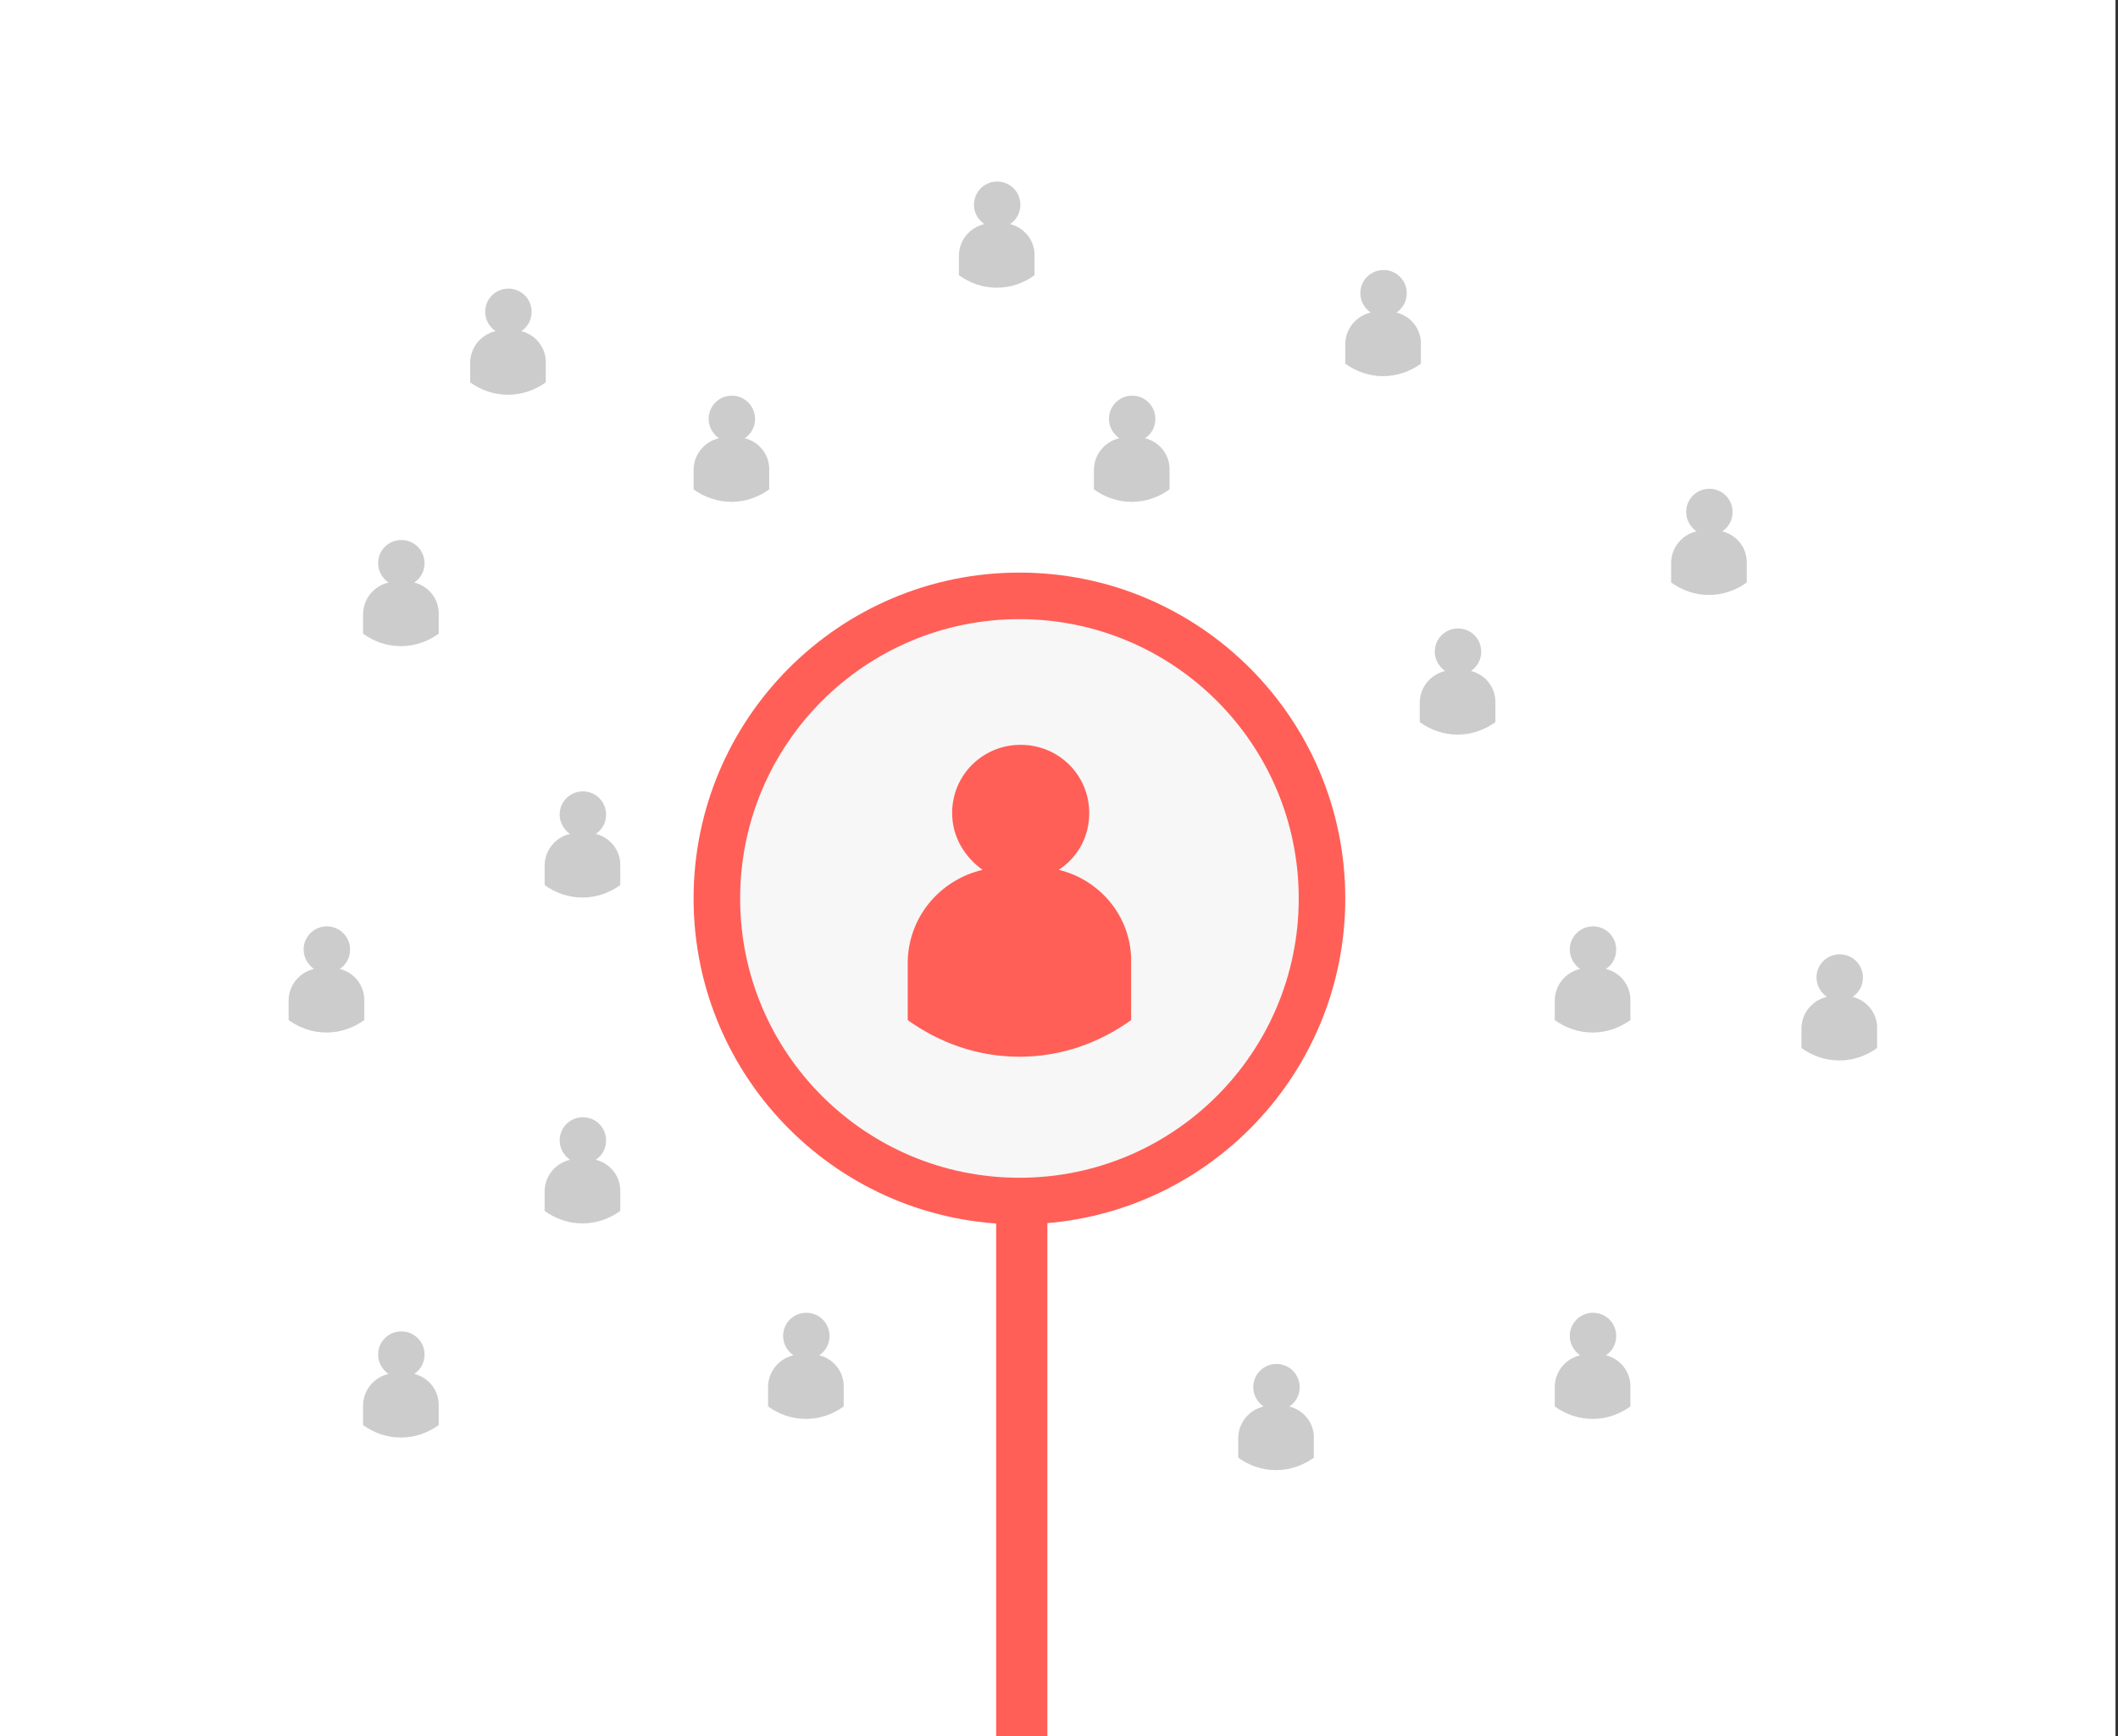 <svg width="455" height="373" viewBox="0 0 455 373" fill="none" xmlns="http://www.w3.org/2000/svg">
<rect x="0" y="0" width="455" height="373" fill="#333333" stroke="none"/>
<rect width="454.46" height="372.94" fill="white"/>
<circle cx="219" cy="193" r="65" fill="#F7F7F7" stroke="#FF5F57" stroke-width="10"/>
<path d="M227.449 186.854C231.539 184.142 233.994 179.802 233.994 174.648C233.994 166.51 227.449 160 219.269 160C211.088 160 204.544 166.51 204.544 174.648C204.544 179.802 207.271 184.142 211.088 186.854C201.817 189.024 195 197.162 195 206.927V219.134C201.817 224.016 209.998 227 218.996 227C227.995 227 236.175 224.016 242.992 219.134V206.927C243.265 197.162 236.448 189.024 227.449 186.854Z" fill="#FF5F57"/>
<path d="M344.986 291.14C346.371 290.217 347.202 288.739 347.202 286.985C347.202 284.216 344.986 282 342.217 282C339.447 282 337.231 284.216 337.231 286.985C337.231 288.739 338.154 290.217 339.447 291.14C336.308 291.878 334 294.648 334 297.971V302.126C336.308 303.788 339.078 304.803 342.124 304.803C345.171 304.803 347.94 303.788 350.248 302.126V297.971C350.341 294.648 348.033 291.878 344.986 291.14Z" fill="#CCCCCC"/>
<path d="M127.986 249.14C129.371 248.217 130.202 246.739 130.202 244.985C130.202 242.216 127.986 240 125.217 240C122.447 240 120.231 242.216 120.231 244.985C120.231 246.739 121.154 248.217 122.447 249.14C119.308 249.878 117 252.648 117 255.971V260.126C119.308 261.788 122.078 262.803 125.124 262.803C128.171 262.803 130.94 261.788 133.248 260.126V255.971C133.341 252.648 131.033 249.878 127.986 249.14Z" fill="#CCCCCC"/>
<path d="M175.986 291.14C177.371 290.217 178.202 288.739 178.202 286.985C178.202 284.216 175.986 282 173.217 282C170.447 282 168.231 284.216 168.231 286.985C168.231 288.739 169.154 290.217 170.447 291.14C167.308 291.878 165 294.648 165 297.971V302.126C167.308 303.788 170.078 304.803 173.124 304.803C176.171 304.803 178.94 303.788 181.248 302.126V297.971C181.341 294.648 179.033 291.878 175.986 291.14Z" fill="#CCCCCC"/>
<path d="M88.986 295.14C90.371 294.217 91.202 292.739 91.202 290.985C91.202 288.216 88.986 286 86.216 286C83.447 286 81.231 288.216 81.231 290.985C81.231 292.739 82.154 294.217 83.447 295.14C80.308 295.878 78 298.648 78 301.971V306.126C80.308 307.788 83.078 308.803 86.124 308.803C89.171 308.803 91.94 307.788 94.248 306.126V301.971C94.341 298.648 92.033 295.878 88.986 295.14Z" fill="#CCCCCC"/>
<path d="M72.986 208.14C74.371 207.217 75.202 205.739 75.202 203.985C75.202 201.216 72.986 199 70.216 199C67.447 199 65.231 201.216 65.231 203.985C65.231 205.739 66.154 207.217 67.447 208.14C64.308 208.878 62 211.648 62 214.971V219.126C64.308 220.788 67.078 221.803 70.124 221.803C73.171 221.803 75.94 220.788 78.248 219.126V214.971C78.341 211.648 76.033 208.878 72.986 208.14Z" fill="#CCCCCC"/>
<path d="M127.986 179.14C129.371 178.217 130.202 176.739 130.202 174.985C130.202 172.216 127.986 170 125.217 170C122.447 170 120.231 172.216 120.231 174.985C120.231 176.739 121.154 178.217 122.447 179.14C119.308 179.878 117 182.648 117 185.971V190.126C119.308 191.788 122.078 192.803 125.124 192.803C128.171 192.803 130.94 191.788 133.248 190.126V185.971C133.341 182.648 131.033 179.878 127.986 179.14Z" fill="#CCCCCC"/>
<path d="M88.986 125.14C90.371 124.217 91.202 122.739 91.202 120.985C91.202 118.216 88.986 116 86.216 116C83.447 116 81.231 118.216 81.231 120.985C81.231 122.739 82.154 124.217 83.447 125.14C80.308 125.878 78 128.648 78 131.971V136.126C80.308 137.788 83.078 138.803 86.124 138.803C89.171 138.803 91.94 137.788 94.248 136.126V131.971C94.341 128.648 92.033 125.878 88.986 125.14Z" fill="#CCCCCC"/>
<path d="M159.986 94.14C161.371 93.216 162.202 91.739 162.202 89.985C162.202 87.216 159.986 85 157.217 85C154.447 85 152.231 87.216 152.231 89.985C152.231 91.739 153.154 93.216 154.447 94.14C151.308 94.878 149 97.648 149 100.971V105.126C151.308 106.788 154.078 107.803 157.124 107.803C160.171 107.803 162.94 106.788 165.248 105.126V100.971C165.341 97.648 163.033 94.878 159.986 94.14Z" fill="#CCCCCC"/>
<path d="M111.986 71.14C113.371 70.216 114.202 68.739 114.202 66.985C114.202 64.216 111.986 62 109.217 62C106.447 62 104.231 64.216 104.231 66.985C104.231 68.739 105.154 70.216 106.447 71.14C103.308 71.878 101 74.648 101 77.972V82.126C103.308 83.788 106.078 84.803 109.124 84.803C112.171 84.803 114.94 83.788 117.248 82.126V77.972C117.341 74.648 115.033 71.878 111.986 71.14Z" fill="#CCCCCC"/>
<path d="M216.986 48.14C218.371 47.217 219.202 45.739 219.202 43.985C219.202 41.216 216.986 39 214.217 39C211.447 39 209.231 41.216 209.231 43.985C209.231 45.739 210.154 47.217 211.447 48.14C208.308 48.878 206 51.648 206 54.971V59.126C208.308 60.788 211.078 61.803 214.124 61.803C217.171 61.803 219.94 60.788 222.248 59.126V54.971C222.341 51.648 220.033 48.878 216.986 48.14Z" fill="#CCCCCC"/>
<path d="M245.986 94.14C247.371 93.216 248.202 91.739 248.202 89.985C248.202 87.216 245.986 85 243.217 85C240.447 85 238.231 87.216 238.231 89.985C238.231 91.739 239.154 93.216 240.447 94.14C237.308 94.878 235 97.648 235 100.971V105.126C237.308 106.788 240.078 107.803 243.124 107.803C246.171 107.803 248.94 106.788 251.248 105.126V100.971C251.341 97.648 249.033 94.878 245.986 94.14Z" fill="#CCCCCC"/>
<path d="M299.986 67.14C301.371 66.216 302.202 64.739 302.202 62.985C302.202 60.216 299.986 58 297.217 58C294.447 58 292.231 60.216 292.231 62.985C292.231 64.739 293.154 66.216 294.447 67.14C291.308 67.878 289 70.648 289 73.972V78.126C291.308 79.788 294.078 80.803 297.124 80.803C300.171 80.803 302.94 79.788 305.248 78.126V73.972C305.341 70.648 303.033 67.878 299.986 67.14Z" fill="#CCCCCC"/>
<path d="M315.986 144.14C317.371 143.217 318.202 141.739 318.202 139.985C318.202 137.216 315.986 135 313.217 135C310.447 135 308.231 137.216 308.231 139.985C308.231 141.739 309.154 143.217 310.447 144.14C307.308 144.878 305 147.648 305 150.971V155.126C307.308 156.788 310.078 157.803 313.124 157.803C316.171 157.803 318.94 156.788 321.248 155.126V150.971C321.341 147.648 319.033 144.878 315.986 144.14Z" fill="#CCCCCC"/>
<path d="M369.986 114.14C371.371 113.217 372.202 111.739 372.202 109.985C372.202 107.216 369.986 105 367.217 105C364.447 105 362.231 107.216 362.231 109.985C362.231 111.739 363.154 113.217 364.447 114.14C361.308 114.878 359 117.648 359 120.971V125.126C361.308 126.788 364.078 127.803 367.124 127.803C370.171 127.803 372.94 126.788 375.248 125.126V120.971C375.341 117.648 373.033 114.878 369.986 114.14Z" fill="#CCCCCC"/>
<path d="M397.986 214.14C399.371 213.217 400.202 211.739 400.202 209.985C400.202 207.216 397.986 205 395.217 205C392.447 205 390.231 207.216 390.231 209.985C390.231 211.739 391.154 213.217 392.447 214.14C389.308 214.878 387 217.648 387 220.971V225.126C389.308 226.788 392.078 227.803 395.124 227.803C398.171 227.803 400.94 226.788 403.248 225.126V220.971C403.341 217.648 401.033 214.878 397.986 214.14Z" fill="#CCCCCC"/>
<path d="M344.986 208.14C346.371 207.217 347.202 205.739 347.202 203.985C347.202 201.216 344.986 199 342.217 199C339.447 199 337.231 201.216 337.231 203.985C337.231 205.739 338.154 207.217 339.447 208.14C336.308 208.878 334 211.648 334 214.971V219.126C336.308 220.788 339.078 221.803 342.124 221.803C345.171 221.803 347.94 220.788 350.248 219.126V214.971C350.341 211.648 348.033 208.878 344.986 208.14Z" fill="#CCCCCC"/>
<path d="M276.986 302.14C278.371 301.217 279.202 299.739 279.202 297.985C279.202 295.216 276.986 293 274.217 293C271.447 293 269.231 295.216 269.231 297.985C269.231 299.739 270.154 301.217 271.447 302.14C268.308 302.878 266 305.648 266 308.971V313.126C268.308 314.788 271.078 315.803 274.124 315.803C277.171 315.803 279.94 314.788 282.248 313.126V308.971C282.341 305.648 280.033 302.878 276.986 302.14Z" fill="#CCCCCC"/>
<line x1="219.5" y1="262" x2="219.5" y2="373" stroke="#FF5F57" stroke-width="11"/>
</svg>
